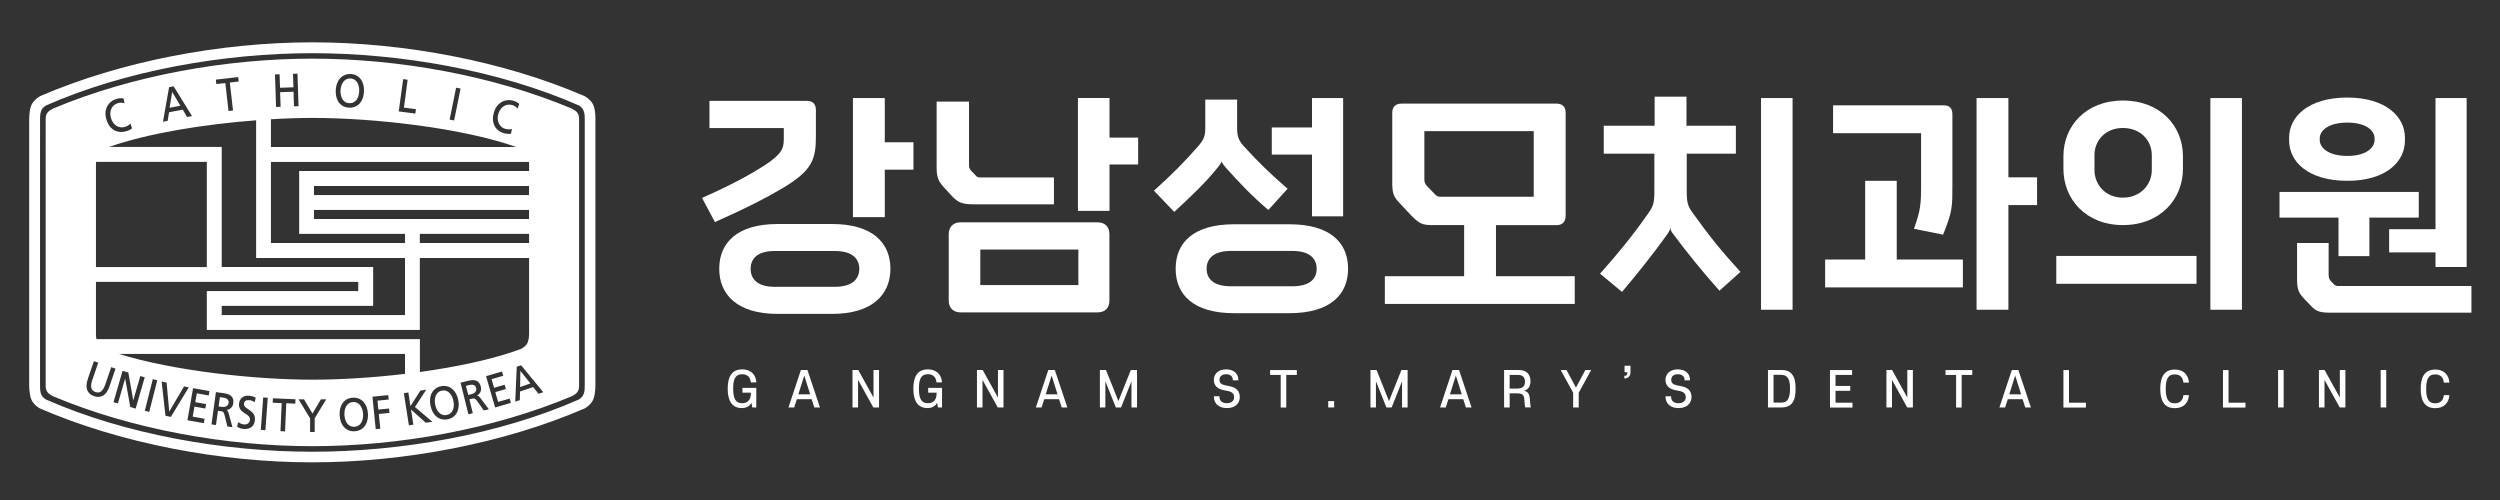 <?xml version="1.0" encoding="utf-8"?>
<!-- Generator: Adobe Illustrator 27.5.0, SVG Export Plug-In . SVG Version: 6.00 Build 0)  -->
<svg version="1.1" id="Layer_1" xmlns="http://www.w3.org/2000/svg" xmlns:xlink="http://www.w3.org/1999/xlink" x="0px" y="0px"
	 viewBox="0 0 283.46 56.69" style="enable-background:new 0 0 283.46 56.69;" xml:space="preserve">
<rect x="0" y="0" width="283.46" height="56.69" fill="#333333" stroke="none"/>
<style type="text/css">
	.st0{fill:#FFFFFF;}
</style>
<g>
	<path class="st0" d="M64.8,12.3c-8.93-3.75-19.64-5.65-29.38-5.65c-9.74,0-20.45,1.9-29.38,5.65c-0.58,0.29-0.86,0.54-0.86,1.2
		v30.23c0,0.66,0.28,0.92,0.86,1.21c8.92,3.75,19.63,5.65,29.38,5.65c9.74,0,20.45-1.9,29.38-5.65c0.58-0.29,0.86-0.54,0.86-1.21
		V13.5C65.66,12.84,65.38,12.59,64.8,12.3z M55.99,12.78c0.3-1.07,1.2-1.63,2.2-1.36c0.27,0.08,0.5,0.19,0.68,0.35l0.01,0.01
		l-0.19,0.53l-0.03-0.03c-0.16-0.18-0.36-0.31-0.59-0.37c-0.32-0.09-0.63-0.05-0.9,0.1c-0.32,0.18-0.55,0.51-0.67,0.92
		c-0.12,0.41-0.08,0.82,0.1,1.14c0.15,0.27,0.4,0.46,0.69,0.54c0.21,0.06,0.53,0.08,0.72,0.02l0.04-0.01l-0.12,0.55l-0.02,0
		c-0.21,0.03-0.46,0.01-0.77-0.07C56.14,14.82,55.67,13.91,55.99,12.78z M51.71,9.96l0-0.02l0.51,0.1l-0.73,3.62l-0.51-0.1
		L51.71,9.96z M45.71,8.99l0-0.02l0.51,0.07c0,0-0.41,3.11-0.42,3.16c0.05,0.01,1.36,0.18,1.36,0.18l-0.07,0.5l-1.88-0.25
		L45.71,8.99z M38.07,10.22c0.03-0.62,0.25-1.13,0.61-1.46c0.29-0.26,0.67-0.39,1.09-0.37c0.96,0.05,1.56,0.85,1.5,1.99
		c-0.03,0.62-0.24,1.14-0.6,1.46c-0.29,0.26-0.67,0.39-1.1,0.37c-0.43-0.02-0.8-0.19-1.06-0.48C38.2,11.38,38.04,10.84,38.07,10.22z
		 M31.7,8.42c0,0,0.05,1.48,0.05,1.53c0.05,0,1.48-0.05,1.52-0.05c0-0.05-0.05-1.53-0.05-1.53l0.49-0.02l0.02,0l0.12,3.69
		l-0.52,0.02c0,0-0.05-1.62-0.05-1.66c-0.05,0-1.48,0.05-1.52,0.05c0,0.05,0.06,1.66,0.06,1.66l-0.52,0.02l-0.12-3.69L31.7,8.42z
		 M30.72,13.52c1.66-0.1,3.25-0.15,4.72-0.15c7,0,16.96,1.13,23.11,3.3H30.72V13.52z M30.72,18.36h29.26c0,0.07,0.01,0.14,0.01,0.2
		v0.83H33.92v7.13h12v1.03h-15.2V18.36z M35.6,24.84V23.8h24.38v1.03H35.6z M59.99,26.52v1.03H47.6v-1.03H59.99z M35.6,22.12v-1.03
		h24.38v1.03H35.6z M45.92,29.24v6.48H25.14v-1.04h17.17v-4.41H25.14V16.66H12.37c4.43-1.56,10.82-2.58,16.67-3.02v15.61H45.92z
		 M26.99,8.74l0.02,0l0.06,0.5c0,0-0.97,0.11-1.01,0.12c0,0.05,0.36,3.17,0.36,3.17l-0.51,0.06c0,0-0.35-3.12-0.36-3.17
		c-0.05,0-1.02,0.11-1.02,0.11l-0.06-0.5L26.99,8.74z M19.17,9.89l0.5-0.1l0.02,0l2.08,3.37l-0.55,0.11c0,0-0.48-0.81-0.5-0.84
		c-0.03,0.01-1.52,0.29-1.55,0.3c0,0.03-0.16,0.97-0.16,0.97l-0.53,0.1L19.17,9.89z M12.18,12.01c0.22-0.39,0.58-0.67,1.05-0.8
		c0.27-0.08,0.52-0.09,0.76-0.05l0.02,0l0.11,0.55l-0.04-0.01c-0.23-0.07-0.46-0.08-0.69-0.01c-0.32,0.09-0.57,0.28-0.72,0.55
		c-0.18,0.32-0.21,0.72-0.09,1.14c0.22,0.78,0.87,1.21,1.55,1.02c0.21-0.06,0.5-0.2,0.63-0.36l0.03-0.03l0.18,0.54l-0.01,0.01
		c-0.16,0.14-0.39,0.25-0.69,0.33c-0.47,0.13-0.93,0.09-1.31-0.12c-0.43-0.24-0.74-0.67-0.9-1.25
		C11.89,12.97,11.94,12.44,12.18,12.01z M10.88,18.56c0-0.06,0-0.14,0.01-0.21h12.56v11.93H10.88V18.56z M10.88,31.96h29.74V33
		H23.45v4.41H47.6v-8.16h12.39v8.62c-0.01,0.34-0.05,0.88-0.29,1.19c-0.2,0.26-0.47,0.42-0.65,0.51c-3.07,1.15-7.19,2.02-11.44,2.61
		v-3.73H10.93c-0.04-0.2-0.05-0.41-0.05-0.57V31.96z M45.92,40.13v2.26c-3.68,0.44-7.37,0.66-10.48,0.66c-6.59,0-15.76-1-21.96-2.92
		H45.92z M10.66,44.92c-0.35-0.12-0.59-0.32-0.73-0.6c-0.17-0.35-0.16-0.8,0.02-1.33l0.69-2.02l0.01-0.02l0.49,0.17l-0.68,1.98
		c-0.15,0.44-0.17,0.77-0.06,1.01c0.08,0.16,0.22,0.27,0.42,0.34c0.2,0.07,0.38,0.07,0.54-0.01c0.23-0.11,0.42-0.39,0.57-0.83
		l0.68-1.98l0.49,0.17l-0.7,2.04C12.08,44.8,11.46,45.19,10.66,44.92z M14.77,46.14c0,0-0.55-3.09-0.58-3.23
		c-0.04,0.15-0.82,2.83-0.82,2.83l-0.5-0.14l1.02-3.53l0.01-0.02l0.65,0.19c0,0,0.53,3.01,0.56,3.16c0.04-0.15,0.8-2.76,0.8-2.76
		l0.5,0.14l-1.03,3.55L14.77,46.14z M16.92,46.7l-0.5-0.13l0.9-3.56l0.01-0.02l0.5,0.13L16.92,46.7z M18.76,47.14l-0.43-3.85l0-0.03
		l0.56,0.12c0,0,0.29,3.18,0.3,3.29c0.06-0.1,1.68-2.86,1.68-2.86l0.53,0.12l-2.03,3.34L18.76,47.14z M23.67,44.84
		c0,0-1.3-0.23-1.35-0.24c-0.01,0.04-0.17,0.96-0.18,1c0.04,0.01,1.23,0.22,1.23,0.22l-0.09,0.5c0,0-1.18-0.21-1.23-0.22
		c-0.01,0.04-0.19,1.09-0.2,1.14c0.04,0.01,1.35,0.24,1.35,0.24l-0.09,0.5l-1.86-0.33l0.64-3.62l0-0.02l1.86,0.33L23.67,44.84z
		 M26.45,45.74c-0.06,0.41-0.36,0.7-0.76,0.74c0.12,0.08,0.18,0.18,0.24,0.4l0.43,1.56l-0.58-0.08l-0.33-1.34
		c-0.09-0.36-0.23-0.38-0.48-0.41c0,0-0.22-0.03-0.26-0.03c-0.01,0.05-0.22,1.61-0.22,1.61l-0.51-0.07l0.5-3.64l0-0.02l0.82,0.11
		c0.37,0.05,0.78,0.14,1,0.43c0.11,0.14,0.16,0.32,0.16,0.53C26.46,45.6,26.46,45.67,26.45,45.74z M28.16,46.41
		c0.38,0.26,0.81,0.54,0.74,1.24c-0.07,0.7-0.55,1.06-1.33,0.98c-0.24-0.02-0.46-0.12-0.66-0.22l-0.02-0.01l0.1-0.53l0.03,0.02
		c0.08,0.05,0.38,0.21,0.65,0.24c0.14,0.01,0.34-0.02,0.48-0.14c0.11-0.09,0.17-0.21,0.19-0.37c0.04-0.36-0.23-0.53-0.54-0.73
		c-0.36-0.23-0.76-0.5-0.7-1.12c0.06-0.61,0.52-0.97,1.17-0.9c0.24,0.02,0.49,0.1,0.69,0.2L29,45.07l-0.12,0.52l-0.03-0.01
		c-0.23-0.13-0.35-0.19-0.59-0.21c-0.11-0.01-0.31-0.01-0.45,0.1c-0.08,0.07-0.13,0.17-0.15,0.3
		C27.64,46.06,27.88,46.22,28.16,46.41z M30.09,48.78l-0.52-0.04l0.27-3.66l0-0.02l0.52,0.04L30.09,48.78z M33.48,45.77
		c0,0-0.97-0.04-1.02-0.05c0,0.05-0.14,3.19-0.14,3.19l-0.52-0.02c0,0,0.14-3.14,0.14-3.18c-0.04,0-1.02-0.05-1.02-0.05l0.02-0.48
		l0-0.02l2.56,0.11L33.48,45.77z M36.96,45.32c0,0-1.28,2.11-1.28,2.11c0,0,0,1.55,0,1.55l-0.52,0c0,0,0-1.53,0-1.54
		c-0.01-0.01-1.28-2.12-1.28-2.12l-0.02-0.04l0.61,0c0,0,0.92,1.55,0.96,1.61c0.04-0.07,0.95-1.61,0.95-1.61l0.61,0L36.96,45.32z
		 M41.28,48.41c-0.26,0.29-0.62,0.46-1.05,0.49c-0.97,0.06-1.65-0.65-1.72-1.81c-0.07-1.14,0.53-1.95,1.49-2
		c0.96-0.06,1.65,0.67,1.72,1.81C41.75,47.52,41.59,48.06,41.28,48.41z M43.12,48.61l-0.52,0.05l-0.37-3.68L44,44.8l0.02,0l0.05,0.5
		c0,0-1.22,0.12-1.27,0.13c0,0.04,0.1,0.97,0.1,1.01c0.05,0,1.21-0.12,1.21-0.12l0.05,0.5c0,0-1.17,0.12-1.21,0.12
		C42.96,47,43.12,48.61,43.12,48.61z M48.97,47.83c0,0-0.68,0.11-0.7,0.1c0,0-1.58-1.41-1.67-1.5c0.02,0.12,0.27,1.72,0.27,1.72
		l-0.51,0.08l-0.57-3.65l0.51-0.08c0,0,0.22,1.43,0.24,1.55c0.16-0.26,1.11-1.75,1.12-1.76l0.62-0.1l0.05-0.01
		c0,0-1.26,1.93-1.28,1.97c0.03,0.03,1.97,1.67,1.97,1.67L48.97,47.83z M50.76,47.54c-0.96,0.19-1.72-0.42-1.95-1.56
		c-0.23-1.12,0.26-2,1.2-2.19c0.94-0.19,1.72,0.44,1.95,1.56C52.18,46.49,51.71,47.35,50.76,47.54z M54.86,46.54l-0.8-1.12
		c-0.22-0.3-0.35-0.26-0.59-0.2c0,0-0.21,0.05-0.25,0.06c0.01,0.05,0.39,1.57,0.39,1.57l-0.5,0.13l-0.89-3.59l0.8-0.2
		c0.37-0.09,0.78-0.16,1.09,0.03c0.2,0.12,0.34,0.33,0.41,0.64c0.02,0.08,0.03,0.15,0.03,0.23c0,0.32-0.17,0.59-0.46,0.75
		c0.14,0.03,0.23,0.1,0.37,0.28l0.97,1.29L54.86,46.54z M56.14,46.2l-1.03-3.55l1.79-0.52l0.02-0.01l0.14,0.49
		c0,0-1.27,0.37-1.32,0.38c0.01,0.04,0.27,0.94,0.28,0.98c0.04-0.01,1.2-0.35,1.2-0.35l0.14,0.49c0,0-1.15,0.33-1.2,0.35
		c0.01,0.04,0.31,1.07,0.32,1.11c0.04-0.01,1.31-0.38,1.31-0.38l0.14,0.49L56.14,46.2z M61.06,44.65c0,0-0.59-0.74-0.61-0.76
		c-0.03,0.01-1.46,0.49-1.49,0.5c0,0.03-0.02,0.98-0.02,0.98l-0.52,0.17l0.17-3.96l0.48-0.16l0.02,0l2.51,3.05L61.06,44.65z
		 M39.6,11.7c0.27,0.01,0.5-0.06,0.69-0.23c0.26-0.23,0.42-0.64,0.44-1.11c0.02-0.47-0.1-0.9-0.34-1.16
		c-0.17-0.19-0.39-0.29-0.65-0.3c-0.26-0.02-0.49,0.06-0.67,0.23c-0.27,0.24-0.43,0.64-0.46,1.12C38.58,10.89,38.82,11.66,39.6,11.7
		z M58.97,43.88c0.06-0.02,1.11-0.38,1.17-0.4c-0.04-0.05-1.06-1.33-1.14-1.43C59.01,42.18,58.97,43.82,58.97,43.88z M67.15,11.68
		c-0.29-0.44-0.7-0.69-0.93-0.81C57.17,6.97,45.91,4.8,35.42,4.8c-10.48,0-21.74,2.17-30.8,6.07c-0.23,0.12-0.64,0.37-0.93,0.81
		c-0.32,0.47-0.37,1.29-0.38,1.81v30.25c0.01,0.52,0.07,1.34,0.38,1.81c0.26,0.4,0.62,0.64,0.86,0.77c9.07,3.92,20.35,6.1,30.86,6.1
		c10.51,0,21.79-2.18,30.86-6.1c0.24-0.13,0.6-0.38,0.86-0.77c0.31-0.48,0.37-1.29,0.38-1.81V13.49
		C67.52,12.97,67.46,12.15,67.15,11.68z M66.3,43.75c0,0.64-0.07,0.81-0.17,1.03c-0.14,0.33-0.53,0.53-0.53,0.53
		c-8.96,3.95-20.14,5.91-30.18,5.91c-10.04,0-21.22-1.97-30.18-5.91c0,0-0.39-0.2-0.53-0.53c-0.1-0.22-0.17-0.39-0.17-1.03V13.51
		c0-0.64,0.08-0.81,0.17-1.03c0.14-0.33,0.53-0.53,0.53-0.53C14.2,8,25.39,6.03,35.42,6.03c10.04,0,21.22,1.97,30.18,5.91
		c0,0,0.39,0.2,0.53,0.53c0.1,0.22,0.17,0.39,0.17,1.03V43.75z M40.7,45.81c-0.19-0.17-0.42-0.24-0.68-0.22
		c-0.26,0.01-0.48,0.12-0.64,0.3c-0.24,0.27-0.36,0.69-0.33,1.16c0.03,0.48,0.19,0.88,0.45,1.11c0.19,0.17,0.42,0.24,0.69,0.23
		c0.27-0.02,0.49-0.12,0.66-0.31c0.23-0.26,0.35-0.68,0.32-1.16C41.14,46.45,40.97,46.05,40.7,45.81z M25.35,45.09
		c0,0-0.38-0.05-0.42-0.06c-0.01,0.04-0.14,1.01-0.14,1.05c0.04,0.01,0.37,0.05,0.37,0.05c0.24,0.03,0.43,0,0.57-0.11
		c0.1-0.08,0.17-0.19,0.19-0.34c0-0.03,0.01-0.06,0.01-0.08C25.91,45.32,25.71,45.14,25.35,45.09z M50.81,44.42
		c-0.21-0.14-0.45-0.18-0.7-0.13c-0.26,0.05-0.46,0.18-0.6,0.39c-0.2,0.3-0.26,0.73-0.17,1.2c0.13,0.63,0.55,1.32,1.31,1.17
		c0.26-0.05,0.47-0.19,0.61-0.39c0.19-0.29,0.25-0.72,0.15-1.19C51.32,44.99,51.1,44.62,50.81,44.42z M53.25,43.65
		c0,0-0.37,0.09-0.42,0.1c0.01,0.04,0.24,0.99,0.26,1.03c0.06-0.02,0.37-0.09,0.37-0.09C53.81,44.61,54,44.4,54,44.14
		C54,44.1,54,44.05,53.99,44C53.91,43.68,53.64,43.56,53.25,43.65z M19.52,10.42c-0.02,0.12-0.28,1.74-0.29,1.8
		c0.06-0.01,1.16-0.22,1.22-0.23C20.42,11.93,19.58,10.52,19.52,10.42z"/>
	<g>
		<g>
			<path class="st0" d="M79.6,22.44c3.5-1.54,5.6-2.74,7.06-3.67c1.96-1.29,2.21-1.9,2.21-3.02v-1.23h-8.43v-3.08H91.5
				c0.67,0,1.01,0.36,1.01,1.06v2.97c0,2.6-0.42,3.86-3.75,5.85c-1.93,1.15-4.23,2.32-7.7,3.86L79.6,22.44z M94.35,25.4
				c4.54,0,6.61,2.1,6.61,5.07c0,2.94-2.07,5.12-6.61,5.12h-6.19c-4.56,0-6.61-2.18-6.61-5.12c0-2.97,2.07-5.07,6.61-5.07H94.35z
				 M94.66,32.52c2.02,0,2.77-0.92,2.77-2.04s-0.76-2.02-2.77-2.02h-6.83c-1.99,0-2.72,0.9-2.72,2.02s0.73,2.04,2.72,2.04H94.66z
				 M100.32,11.12v5.01h3.25v3.11h-3.25v5.38h-3.61v-13.5H100.32z"/>
			<path class="st0" d="M110.26,23.16c-1.15,0-1.65-0.22-2.27-0.87l-0.98-1.06c-0.56-0.64-0.81-1.06-0.81-2.18v-7.53h3.67v7.2
				c0,0.31,0.06,0.36,0.17,0.56l0.59,0.62c0.14,0.17,0.28,0.22,0.53,0.22h8.34v3.05H110.26z M124.45,25.21
				c0.84,0,1.34,0.5,1.34,1.34v7.53c0,0.84-0.5,1.34-1.34,1.34h-15.54c-0.81,0-1.34-0.5-1.34-1.34v-7.53c0-0.84,0.53-1.34,1.34-1.34
				H124.45z M122.27,32.32v-4.03h-11.12v4.03H122.27z M125.8,11.12v4.48h3.25v3.05h-3.25v5.26h-3.58v-12.8H125.8z"/>
			<path class="st0" d="M145.99,21.4l-2.18,2.41c-1.9-1.62-3.28-3.08-4.84-4.82c-0.2-0.25-0.36-0.42-0.45-0.7
				c-0.08,0.28-0.28,0.45-0.45,0.7c-1.48,1.85-3.05,3.28-4.93,5.04l-2.3-2.41c1.96-1.76,3.53-3.33,5.04-5.07
				c0.59-0.7,0.78-1.09,0.78-2.04v-3.22h3.61v3.22c0,0.95,0.17,1.43,0.76,2.07C142.63,18.35,144.14,19.8,145.99,21.4z M146.21,25.43
				c4.56,0,6.64,2.04,6.64,5.04c0,2.97-2.07,5.04-6.64,5.04h-6.3c-4.56,0-6.61-2.07-6.61-5.04c0-3,2.07-5.04,6.61-5.04H146.21z
				 M146.52,32.46c2.02,0,2.77-0.87,2.77-1.99s-0.76-2.02-2.77-2.02h-6.94c-2.02,0-2.77,0.9-2.77,2.02s0.76,1.99,2.77,1.99H146.52z
				 M152.29,11.12v13.41h-3.53v-7h-4.56v-3.08h4.56v-3.33H152.29z"/>
			<path class="st0" d="M169.62,25.52v5.8h8.93v3.14h-21.53v-3.14h8.99v-5.8h-3.7c-1.04,0-1.43-0.2-2.27-1.06l-1.26-1.34
				c-0.76-0.78-0.92-1.18-0.92-2.38v-7.95c0-0.67,0.36-1.04,1.04-1.04h17.58c0.67,0,1.04,0.36,1.04,1.04v11.65
				c0,0.7-0.36,1.09-1.04,1.09H169.62z M173.9,22.32v-7.45h-12.4v5.43c0,0.34,0.06,0.53,0.28,0.78l0.92,0.95
				c0.22,0.2,0.31,0.28,0.62,0.28H173.9z"/>
			<path class="st0" d="M197.34,30.83l-2.38,2.13c-1.93-2.16-3.67-4.31-5.21-6.38c-0.2-0.25-0.34-0.48-0.36-0.78
				c-0.03,0.31-0.17,0.5-0.36,0.78c-1.48,2.07-3.25,4.31-5.12,6.52l-2.49-2.07c1.93-2.16,3.75-4.37,5.4-6.75
				c0.62-0.84,0.76-1.26,0.76-2.55v-4.31h-5.74v-3.16h5.77v-3.3h3.61v3.3h5.6v3.16h-5.57v4.31c0,1.29,0.14,1.71,0.78,2.55
				C193.64,26.55,195.21,28.51,197.34,30.83z M203.25,11.12v24h-3.58v-24H203.25z"/>
			<path class="st0" d="M215.06,20.5v8.93h7.5v3.16h-15.62v-3.16h4.54V20.5H215.06z M217.81,15.1h-9.97v-3.16h12.52
				c0.7,0,1.01,0.34,1.01,1.04v7.95c0,2.46,0.03,3.02-1.06,5.68l-3.3-0.67c0.78-2.13,0.81-2.94,0.81-4.96V15.1z M227.72,11.12v8.99
				h3.25v3.14h-3.25v11.87h-3.61v-24H227.72z"/>
			<path class="st0" d="M249.05,29.02v3.16h-15.9v-3.16H249.05z M247.51,17.7v1.46c0,3.39-2.55,6.36-6.8,6.36
				c-4.23,0-6.75-2.97-6.75-6.36V17.7c0-3.39,2.52-6.3,6.75-6.3C244.96,11.4,247.51,14.31,247.51,17.7z M243.98,17.59
				c0-1.71-1.32-3.08-3.28-3.08c-1.93,0-3.22,1.37-3.22,3.08v1.68c0,1.71,1.29,3.14,3.22,3.14c1.96,0,3.28-1.43,3.28-3.14V17.59z
				 M254.2,11.12v24h-3.58v-24H254.2z"/>
			<path class="st0" d="M265.15,29.04v-4.37h-6.69v-2.91h15.79v2.91h-5.6v4.37H265.15z M272.68,15.6v0.34
				c0,2.41-2.16,4.56-6.52,4.56c-4.45,0-6.61-2.16-6.61-4.56V15.6c0-2.35,2.16-4.54,6.61-4.54
				C270.53,11.07,272.68,13.25,272.68,15.6z M280.22,32.43v3.02h-16.13c-1.15,0-1.57-0.22-2.13-0.84l-0.73-0.76
				c-0.62-0.67-0.78-1.04-0.78-2.3v-4h3.58v3.61c0,0.25,0.06,0.45,0.17,0.62l0.45,0.48c0.14,0.11,0.25,0.17,0.53,0.17H280.22z
				 M269.24,15.69c0-0.9-0.98-1.79-3.08-1.79c-2.16,0-3.14,0.9-3.14,1.79v0.17c0,0.9,0.98,1.82,3.14,1.82c2.1,0,3.08-0.92,3.08-1.82
				V15.69z M270.89,25.99h5.26V11.12h3.53v19.15h-3.53v-1.65h-5.26V25.99z"/>
		</g>
		<g>
			<path class="st0" d="M84.16,41.88c0.98,0,1.55,0.61,1.6,1.48h-0.63c-0.04-0.57-0.37-0.93-0.98-0.93c-0.82,0-1.02,0.63-1.02,1.64
				c0,1.21,0.33,1.65,1.02,1.65c0.61,0,0.98-0.41,0.98-1.04v-0.16h-0.95v-0.54h1.57v2.22H85.3l-0.1-0.54
				c-0.15,0.35-0.55,0.61-1.08,0.61c-1.28,0-1.61-1.07-1.61-2.19C82.51,42.93,82.83,41.88,84.16,41.88z"/>
			<path class="st0" d="M92.33,46.2l-0.3-0.94h-1.68l-0.3,0.94H89.4l1.41-4.25h0.74l1.42,4.25H92.33z M91.19,42.58l-0.67,2.13h1.34
				L91.19,42.58z"/>
			<path class="st0" d="M99.02,46.2l-1.73-3.13v3.13h-0.63v-4.25h0.65l1.73,3.13v-3.13h0.63v4.25H99.02z"/>
			<path class="st0" d="M105.21,41.88c0.98,0,1.55,0.61,1.6,1.48h-0.63c-0.04-0.57-0.37-0.93-0.97-0.93c-0.82,0-1.02,0.63-1.02,1.64
				c0,1.21,0.33,1.65,1.02,1.65c0.61,0,0.98-0.41,0.98-1.04v-0.16h-0.95v-0.54h1.57v2.22h-0.46l-0.1-0.54
				c-0.15,0.35-0.55,0.61-1.08,0.61c-1.28,0-1.61-1.07-1.61-2.19C103.56,42.93,103.88,41.88,105.21,41.88z"/>
			<path class="st0" d="M113.13,46.2l-1.73-3.13v3.13h-0.63v-4.25h0.65l1.73,3.13v-3.13h0.63v4.25H113.13z"/>
			<path class="st0" d="M120.38,46.2l-0.3-0.94h-1.68l-0.3,0.94h-0.65l1.41-4.25h0.74l1.42,4.25H120.38z M119.24,42.58l-0.67,2.13
				h1.34L119.24,42.58z"/>
			<path class="st0" d="M126.52,46.2l-1.19-2.97v2.97h-0.62v-4.25h0.69l1.41,3.53l1.41-3.53h0.7v4.25h-0.63v-2.97l-1.18,2.97H126.52
				z"/>
			<path class="st0" d="M139.11,46.27c-0.92,0-1.47-0.52-1.47-1.25v-0.09h0.63v0.1c0,0.41,0.31,0.69,0.83,0.69
				c0.53,0,0.83-0.28,0.83-0.69c0-0.35-0.21-0.59-0.67-0.69l-0.55-0.11c-0.67-0.14-1.08-0.51-1.08-1.17c0-0.64,0.48-1.18,1.39-1.18
				c0.92,0,1.39,0.54,1.39,1.18v0.06h-0.63v-0.06c0-0.37-0.27-0.63-0.76-0.63c-0.49,0-0.75,0.26-0.75,0.63
				c0,0.36,0.21,0.54,0.65,0.63l0.55,0.11c0.71,0.15,1.1,0.55,1.1,1.21C140.58,45.75,140.04,46.27,139.11,46.27z"/>
			<path class="st0" d="M144.02,41.96h3.02v0.55h-1.2v3.7h-0.63v-3.7h-1.2V41.96z"/>
			<path class="st0" d="M151.27,46.2h-0.67v-0.72h0.67V46.2z"/>
			<path class="st0" d="M157.2,46.2l-1.19-2.97v2.97h-0.62v-4.25h0.69l1.41,3.53l1.41-3.53h0.7v4.25h-0.63v-2.97l-1.18,2.97H157.2z"
				/>
			<path class="st0" d="M166.21,46.2l-0.3-0.94h-1.68l-0.3,0.94h-0.65l1.41-4.25h0.74l1.42,4.25H166.21z M165.07,42.58l-0.67,2.13
				h1.34L165.07,42.58z"/>
			<path class="st0" d="M172.84,45.32c-0.03-0.52-0.22-0.72-0.8-0.72h-0.87v1.6h-0.63v-4.25h1.65c0.88,0,1.34,0.47,1.34,1.28
				c0,0.56-0.24,0.94-0.73,1.08c0.42,0.08,0.62,0.35,0.66,0.9l0.04,0.52c0.01,0.19,0.04,0.35,0.08,0.46h-0.64
				c-0.03-0.1-0.05-0.22-0.06-0.37L172.84,45.32z M172.1,44.05c0.5,0,0.81-0.23,0.81-0.77s-0.3-0.77-0.81-0.77h-0.93v1.55H172.1z"/>
			<path class="st0" d="M179.75,41.96h0.66L179,44.53v1.67h-0.63v-1.67l-1.41-2.57h0.66l1.07,1.99L179.75,41.96z"/>
			<path class="st0" d="M184.17,42.92v-0.3c0.27-0.01,0.35-0.15,0.35-0.42h-0.32v-0.73h0.67v0.76
				C184.86,42.65,184.63,42.9,184.17,42.92z"/>
			<path class="st0" d="M190.32,46.27c-0.92,0-1.47-0.52-1.47-1.25v-0.09h0.63v0.1c0,0.41,0.31,0.69,0.83,0.69
				c0.53,0,0.83-0.28,0.83-0.69c0-0.35-0.21-0.59-0.67-0.69l-0.55-0.11c-0.67-0.14-1.08-0.51-1.08-1.17c0-0.64,0.48-1.18,1.39-1.18
				c0.92,0,1.39,0.54,1.39,1.18v0.06H191v-0.06c0-0.37-0.27-0.63-0.76-0.63c-0.49,0-0.75,0.26-0.75,0.63c0,0.36,0.21,0.54,0.65,0.63
				l0.55,0.11c0.71,0.15,1.1,0.55,1.1,1.21C191.79,45.75,191.24,46.27,190.32,46.27z"/>
			<path class="st0" d="M203.22,45.67c-0.25,0.35-0.66,0.53-1.24,0.53h-1.52v-4.25h1.52c0.58,0,0.99,0.18,1.24,0.53
				c0.32,0.43,0.37,1,0.37,1.59C203.59,44.67,203.54,45.24,203.22,45.67z M202.68,42.81c-0.16-0.22-0.41-0.31-0.76-0.31h-0.83v3.15
				h0.83c0.36,0,0.61-0.09,0.76-0.31c0.19-0.26,0.28-0.63,0.28-1.27C202.97,43.44,202.87,43.07,202.68,42.81z"/>
			<path class="st0" d="M207.49,41.96H210v0.55h-1.88v1.25h1.67v0.55h-1.67v1.35h1.92v0.55h-2.55V41.96z"/>
			<path class="st0" d="M216.25,46.2l-1.73-3.13v3.13h-0.63v-4.25h0.64l1.73,3.13v-3.13h0.63v4.25H216.25z"/>
			<path class="st0" d="M220.6,41.96h3.02v0.55h-1.2v3.7h-0.63v-3.7h-1.2V41.96z"/>
			<path class="st0" d="M229.63,46.2l-0.3-0.94h-1.68l-0.3,0.94h-0.65l1.41-4.25h0.74l1.42,4.25H229.63z M228.49,42.58l-0.67,2.13
				h1.34L228.49,42.58z"/>
			<path class="st0" d="M233.96,41.96h0.63v3.7h1.92v0.55h-2.55V41.96z"/>
			<path class="st0" d="M246.58,45.73c0.6,0,0.94-0.36,0.98-0.93h0.63c-0.05,0.88-0.62,1.48-1.6,1.48c-1.34,0-1.65-1.06-1.65-2.19
				c0-1.13,0.31-2.19,1.65-2.19c0.98,0,1.55,0.61,1.6,1.48h-0.63c-0.04-0.57-0.37-0.93-0.98-0.93c-0.81,0-1.02,0.63-1.02,1.64
				C245.56,45.1,245.78,45.73,246.58,45.73z"/>
			<path class="st0" d="M252.05,41.96h0.63v3.7h1.92v0.55h-2.55V41.96z"/>
			<path class="st0" d="M258.93,46.2h-0.63v-4.25h0.63V46.2z"/>
			<path class="st0" d="M265.29,46.2l-1.73-3.13v3.13h-0.63v-4.25h0.64l1.73,3.13v-3.13h0.63v4.25H265.29z"/>
			<path class="st0" d="M270.56,46.2h-0.63v-4.25h0.63V46.2z"/>
			<path class="st0" d="M276.11,45.73c0.6,0,0.94-0.36,0.98-0.93h0.63c-0.05,0.88-0.62,1.48-1.6,1.48c-1.34,0-1.65-1.06-1.65-2.19
				c0-1.13,0.31-2.19,1.65-2.19c0.98,0,1.55,0.61,1.6,1.48h-0.63c-0.04-0.57-0.37-0.93-0.98-0.93c-0.81,0-1.02,0.63-1.02,1.64
				C275.08,45.1,275.31,45.73,276.11,45.73z"/>
		</g>
	</g>
</g>
</svg>
